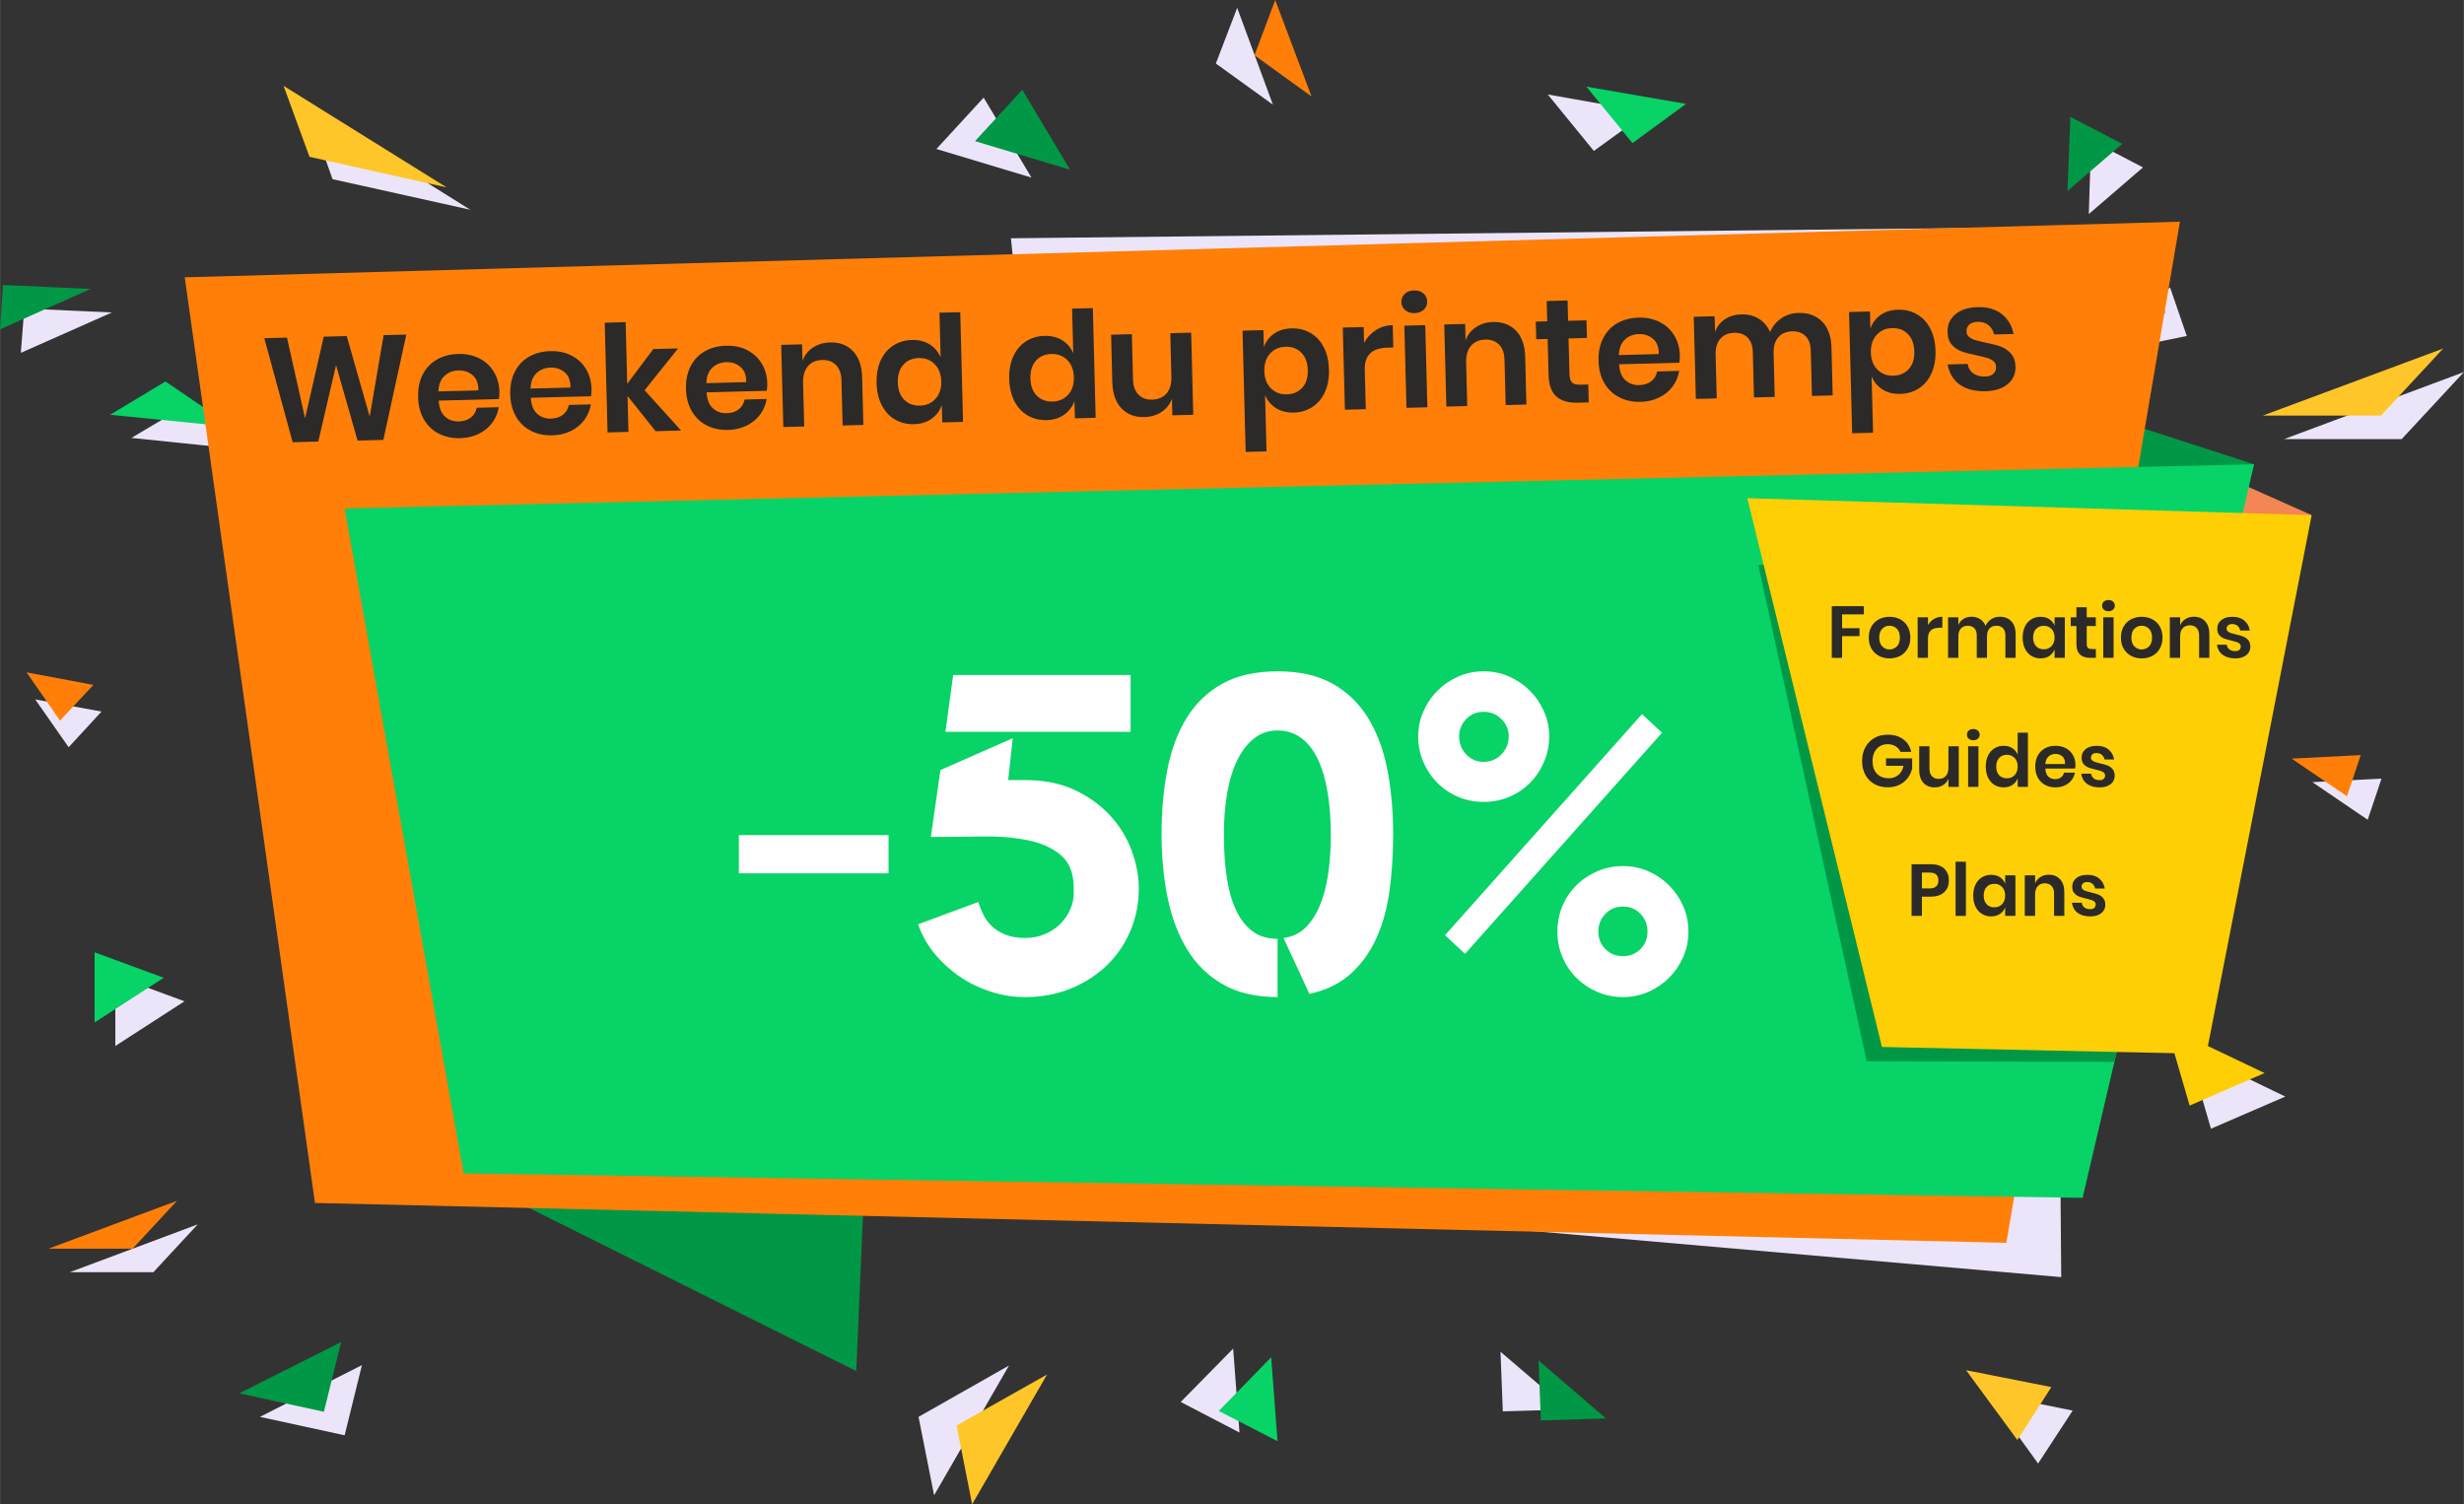 <?xml version="1.0" encoding="UTF-8"?>
<!DOCTYPE svg PUBLIC "-//W3C//DTD SVG 1.1//EN" "http://www.w3.org/Graphics/SVG/1.1/DTD/svg11.dtd">
<!-- Creator: CorelDRAW 2018 (64-Bit) -->
<svg xmlns="http://www.w3.org/2000/svg" xml:space="preserve" width="3099px" height="1892px" version="1.1" style="shape-rendering:geometricPrecision; text-rendering:geometricPrecision; image-rendering:optimizeQuality; fill-rule:evenodd; clip-rule:evenodd"
viewBox="0 0 3674.96 2243.78"
 xmlns:xlink="http://www.w3.org/1999/xlink">
 <rect x="0" y="0" width="3674.96" height="2243.78" fill="#333333" stroke="none"/>
 <defs>
  <style type="text/css">
   <![CDATA[
    .fil3 {fill:#009846}
    .fil7 {fill:#009846}
    .fil1 {fill:#07D366}
    .fil8 {fill:#07D366}
    .fil0 {fill:#ECE5F9}
    .fil6 {fill:#F38654}
    .fil5 {fill:#FF7F08}
    .fil4 {fill:#FFC629}
    .fil2 {fill:#FFCF06}
    .fil10 {fill:#FEFEFE;fill-rule:nonzero}
    .fil9 {fill:#2B2A29;fill-rule:nonzero}
   ]]>
  </style>
 </defs>
 <g id="Plan_x0020_1">
  <g id="_3060381005984">
   <polygon class="fil0" points="3126.64,528.64 3236.64,428.64 3261.57,501.15 "/>
   <polygon class="fil0" points="377.29,671.9 195.95,653.19 278.46,604.07 "/>
   <polygon class="fil0" points="3408.53,1635.61 3263.29,1565.44 3297.66,1683.56 "/>
   <polygon class="fil0" points="3115.46,319.29 3118.9,209.35 3196.25,249.7 "/>
   <polygon class="fil0" points="166.73,466.07 30.94,526.3 36.1,460.22 "/>
   <polygon class="fil0" points="701.3,312.85 458.08,160.81 495.9,267.24 "/>
   <polygon class="fil0" points="539.73,2036.18 387.61,2113.37 513.94,2140.86 "/>
   <polygon class="fil0" points="275.02,1493.51 171.89,1455.5 171.89,1560.18 "/>
   <polygon class="fil0" points="2964.2,2078.29 3039.83,2182.96 3091.4,2104.02 "/>
   <polygon class="fil0" points="3674.96,554.95 3406.81,654.95 3582.14,654.95 "/>
   <polygon class="fil0" points="294.79,1826.25 103.99,1897.59 228.61,1897.59 "/>
   <polygon class="fil0" points="3552.06,1161.36 3448.92,1166.62 3531.43,1222.76 "/>
   <polygon class="fil1" points="3094.84,494.13 3205.7,393.55 3229.77,466.65 "/>
   <polygon class="fil1" points="346.35,636.82 164.15,618.69 246.66,568.98 "/>
   <polygon class="fil2" points="3377.59,1600.53 3231.49,1530.94 3265.86,1649.06 "/>
   <polygon class="fil3" points="3083.66,284.79 3087.96,174.26 3165.31,214.61 "/>
   <polygon class="fil3" points="134.93,430.98 0,491.21 4.3,425.13 "/>
   <polygon class="fil4" points="666.07,279.52 422.84,128.07 461.52,233.91 "/>
   <polygon class="fil3" points="508.79,2001.68 356.67,2078.29 483,2105.77 "/>
   <polygon class="fil1" points="244.08,1458.43 140.95,1420.42 140.95,1525.09 "/>
   <polygon class="fil4" points="2932.4,2043.78 3008.89,2147.88 3059.6,2068.93 "/>
   <polygon class="fil4" points="3644.02,519.86 3375.01,619.86 3551.2,619.86 "/>
   <polygon class="fil0" points="1839.2,2011.62 1848.65,2136.76 1760.99,2091.15 "/>
   <polygon class="fil0" points="2237.98,2016.3 2338.53,2102.26 2241.41,2105.19 "/>
   <polygon class="fil0" points="1393.15,2230.33 1504.88,2036.77 1369.94,2113.37 "/>
   <polygon class="fil1" points="1895.92,2024.49 1905.37,2149.63 1817.71,2104.6 "/>
   <polygon class="fil3" points="2294.7,2029.17 2395.25,2115.71 2298.14,2118.64 "/>
   <polygon class="fil4" points="1449.87,2243.78 1561.6,2050.22 1426.67,2126.24 "/>
   <polygon class="fil5" points="263.85,1791.16 72.19,1862.5 197.67,1862.5 "/>
   <polygon class="fil0" points="1538.39,264.9 1467.06,145.61 1396.59,222.21 "/>
   <polygon class="fil0" points="2377.21,225.14 2457.13,167.25 2308.45,140.93 "/>
   <polygon class="fil0" points="1898.5,156.14 1845.21,11.7 1813.41,94.73 "/>
   <polygon class="fil3" points="1595.98,253.21 1524.64,133.91 1454.17,210.52 "/>
   <polygon class="fil1" points="2434.79,213.44 2514.72,154.97 2366.03,129.24 "/>
   <polygon class="fil5" points="1956.08,143.85 1901.94,0 1871,82.45 "/>
   <polygon class="fil5" points="3521.12,1126.27 3417.99,1131.54 3500.49,1187.68 "/>
   <polygon class="fil0" points="151.26,1061.36 52.43,1043.24 102.27,1114.58 "/>
   <polygon class="fil5" points="139.23,1021.6 39.53,1002.89 89.38,1074.82 "/>
  </g>
  <polygon class="fil6" points="3447.88,768.37 3313.16,708.37 3301.99,825.43 "/>
  <polygon class="fil7" points="701.08,1757.97 1277.01,2045.05 1300.54,1500.3 "/>
  <polygon class="fil3" points="3361.99,692.48 2718.41,484.23 2574.28,1107.22 "/>
  <polygon class="fil0" points="1636.57,1779.62 3074.32,1904.93 3067.26,1040.74 1630.09,971.33 "/>
  <polygon class="fil0" points="3098.44,338.34 1507.73,355.4 1603.03,1276.06 3187.27,1198.99 "/>
  <polygon class="fil5" points="275.45,413.64 3251.4,330.69 2992.44,1853.75 469.67,1794.33 "/>
  <polygon class="fil8" points="513.89,758.37 3361.99,692.48 3106.21,1786.68 691.54,1750.21 "/>
  <polygon class="fil3" points="3333.17,803.67 2622.52,842.83 2784.16,1582.96 3153.4,1583.86 "/>
  <polygon class="fil2" points="2606.05,743.07 3447.88,768.37 3290.81,1571.96 2806.92,1561.63 "/>
  <polygon class="fil9" points="605.94,499.02 571.68,656.15 533.2,657.14 501.13,544.63 474.61,658.63 436.35,659.61 394.08,504.45 427.92,503.56 454.9,623.94 482.78,502.16 517.06,501.31 551.31,621.46 572.11,499.88 "/>
  <path id="1" class="fil9" d="M744.79 584.6c0.1,3.1 -0.18,6.64 -0.82,10.62l-89.77 2.32c0.69,10.88 3.87,18.83 9.46,23.87 5.58,5 12.44,7.43 20.52,7.21 7.23,-0.2 13.21,-2.09 17.91,-5.76 4.7,-3.67 7.64,-8.53 8.81,-14.61l32.95 -0.86c-1.4,8.59 -4.68,16.36 -9.8,23.28 -5.16,6.91 -11.82,12.42 -20.07,16.44 -8.24,4.06 -17.43,6.2 -27.62,6.45 -11.92,0.32 -22.6,-1.94 -32.03,-6.81 -9.42,-4.83 -16.81,-11.91 -22.23,-21.23 -5.39,-9.28 -8.25,-20.36 -8.57,-33.2 -0.35,-12.8 1.95,-24.05 6.85,-33.69 4.95,-9.65 11.99,-17.11 21.13,-22.34 9.17,-5.24 19.73,-8.04 31.65,-8.32 12.1,-0.32 22.75,1.94 31.92,6.7 9.2,4.8 16.4,11.5 21.57,20.16 5.13,8.61 7.85,18.55 8.14,29.77zm-31.46 -2.31c0.19,-10.03 -2.62,-17.57 -8.43,-22.58 -5.81,-5 -12.84,-7.43 -21.11,-7.2 -8.41,0.22 -15.39,2.96 -21.02,8.28 -5.63,5.29 -8.62,12.99 -8.95,23.02l59.51 -1.52z"/>
  <path id="2" class="fil9" d="M882.18 580.37c0.1,3.1 -0.17,6.64 -0.82,10.62l-89.76 2.32c0.69,10.89 3.86,18.83 9.45,23.87 5.59,5.01 12.44,7.43 20.52,7.21 7.23,-0.19 13.22,-2.09 17.92,-5.76 4.7,-3.67 7.63,-8.53 8.8,-14.61l32.95 -0.86c-1.4,8.59 -4.68,16.36 -9.8,23.28 -5.16,6.91 -11.82,12.42 -20.06,16.44 -8.25,4.06 -17.44,6.2 -27.62,6.46 -11.92,0.31 -22.61,-1.94 -32.04,-6.81 -9.42,-4.84 -16.81,-11.92 -22.23,-21.24 -5.38,-9.28 -8.25,-20.36 -8.57,-33.2 -0.35,-12.8 1.95,-24.04 6.86,-33.69 4.94,-9.64 11.98,-17.1 21.12,-22.34 9.17,-5.24 19.73,-8.04 31.65,-8.32 12.1,-0.32 22.75,1.94 31.92,6.7 9.2,4.8 16.41,11.5 21.57,20.16 5.13,8.62 7.86,18.55 8.14,29.77zm-31.46 -2.31c0.19,-10.03 -2.62,-17.57 -8.43,-22.57 -5.8,-5.01 -12.84,-7.44 -21.1,-7.21 -8.42,0.22 -15.4,2.96 -21.03,8.29 -5.63,5.28 -8.61,12.98 -8.95,23.02l59.51 -1.53z"/>
  <polygon id="3" class="fil9" points="977.72,643.15 935.88,590.66 937.25,644.2 906.07,644.99 901.88,481.32 933.05,480.53 935.4,572.51 974.36,520.65 1011.29,519.7 961.34,582.06 1015.76,642.16 "/>
  <path id="4" class="fil9" d="M1144.36 572.3c0.1,3.1 -0.18,6.64 -0.82,10.62l-89.77 2.32c0.69,10.89 3.87,18.83 9.46,23.87 5.58,5.01 12.44,7.43 20.52,7.21 7.23,-0.19 13.21,-2.09 17.91,-5.76 4.7,-3.67 7.64,-8.52 8.81,-14.61l32.95 -0.86c-1.4,8.59 -4.68,16.36 -9.8,23.28 -5.16,6.91 -11.82,12.42 -20.07,16.44 -8.24,4.07 -17.43,6.2 -27.62,6.46 -11.92,0.32 -22.6,-1.94 -32.03,-6.81 -9.42,-4.84 -16.81,-11.92 -22.23,-21.24 -5.39,-9.28 -8.25,-20.36 -8.57,-33.2 -0.35,-12.8 1.95,-24.04 6.85,-33.69 4.95,-9.64 11.99,-17.1 21.13,-22.34 9.17,-5.24 19.73,-8.03 31.65,-8.32 12.1,-0.32 22.75,1.94 31.92,6.7 9.2,4.8 16.4,11.51 21.57,20.16 5.13,8.62 7.85,18.55 8.14,29.77zm-31.46 -2.31c0.19,-10.03 -2.62,-17.57 -8.43,-22.57 -5.81,-5.01 -12.84,-7.44 -21.11,-7.21 -8.41,0.22 -15.39,2.96 -21.02,8.29 -5.63,5.28 -8.62,12.98 -8.95,23.02l59.51 -1.53z"/>
  <path id="5" class="fil9" d="M1238.05 510.74c14.13,-0.35 25.55,4.02 34.18,13.09 8.63,9.08 13.16,22.01 13.6,38.83l1.81 71.21 -30.95 0.76 -1.72 -67.67c-0.25,-9.7 -2.95,-17.2 -8.09,-22.46 -5.15,-5.26 -12.07,-7.76 -20.78,-7.54 -8.85,0.22 -15.84,3.26 -21.03,9.17 -5.15,5.88 -7.58,14.21 -7.33,24.95l1.68 65.05 -31.17 0.79 -3.15 -122.53 31.18 -0.79 0.64 24.53c3.02,-8.32 8.21,-14.91 15.53,-19.75 7.33,-4.83 15.86,-7.38 25.6,-7.64z"/>
  <path id="6" class="fil9" d="M1359.98 507.08c10.29,-0.25 19.17,1.96 26.61,6.64 7.39,4.68 12.86,11.12 16.3,19.29l-1.72 -66.6 30.99 -0.76 4.16 163.64 -30.96 0.79 -0.67 -25.64c-3.02,8.32 -8.1,15.05 -15.28,20.19 -7.18,5.13 -15.93,7.83 -26.23,8.08 -10.33,0.25 -19.69,-2 -28.08,-6.8 -8.39,-4.83 -15,-11.9 -19.91,-21.29 -4.86,-9.39 -7.47,-20.51 -7.79,-33.35 -0.35,-12.8 1.69,-24.04 6.08,-33.65 4.43,-9.65 10.69,-17.08 18.8,-22.28 8.13,-5.24 17.37,-7.97 27.7,-8.26zm10.4 26.97c-9.74,0.26 -17.46,3.62 -23.21,10.09 -5.71,6.5 -8.44,15.27 -8.15,26.34 0.29,11.03 3.42,19.64 9.49,25.75 6.06,6.12 13.94,9.06 23.68,8.81 9.45,-0.26 17.13,-3.66 23.1,-10.23 5.93,-6.55 8.77,-15.24 8.52,-25.98 -0.29,-10.92 -3.57,-19.49 -9.85,-25.75 -6.29,-6.26 -14.13,-9.28 -23.58,-9.03z"/>
  <path id="7" class="fil9" d="M1557.77 500.99c10.3,-0.25 19.18,1.96 26.61,6.64 7.4,4.68 12.87,11.12 16.3,19.29l-1.71 -66.6 30.99 -0.76 4.15 163.64 -30.95 0.79 -0.67 -25.64c-3.02,8.32 -8.11,15.05 -15.29,20.19 -7.17,5.14 -15.93,7.83 -26.22,8.08 -10.33,0.25 -19.69,-2 -28.08,-6.79 -8.4,-4.83 -15.01,-11.91 -19.91,-21.3 -4.87,-9.39 -7.48,-20.5 -7.8,-33.34 -0.35,-12.81 1.69,-24.05 6.08,-33.66 4.43,-9.65 10.7,-17.07 18.8,-22.28 8.14,-5.24 17.37,-7.97 27.7,-8.26zm10.41 26.97c-9.75,0.26 -17.47,3.62 -23.22,10.09 -5.7,6.51 -8.43,15.28 -8.15,26.34 0.29,11.04 3.43,19.65 9.49,25.76 6.06,6.11 13.94,9.06 23.68,8.8 9.45,-0.25 17.14,-3.65 23.1,-10.23 5.94,-6.55 8.77,-15.24 8.52,-25.98 -0.28,-10.92 -3.57,-19.49 -9.85,-25.75 -6.28,-6.26 -14.13,-9.28 -23.57,-9.03z"/>
  <path id="8" class="fil9" d="M1776.58 496.19l3.11 122.5 -31.18 0.79 -0.63 -24.76c-3.02,8.33 -8.22,14.95 -15.54,19.75 -7.33,4.84 -15.86,7.39 -25.56,7.64 -14.17,0.35 -25.55,-3.98 -34.22,-13.05 -8.63,-9.08 -13.15,-21.97 -13.6,-38.61l-1.81 -71.21 30.96 -0.79 1.75 67.66c0.25,9.75 2.95,17.25 8.09,22.47 5.15,5.26 12,7.8 20.56,7.57 8.96,-0.26 16.06,-3.29 21.21,-9.17 5.15,-5.88 7.62,-14.21 7.34,-24.98l-1.65 -65.01 31.17 -0.8z"/>
  <path id="9" class="fil9" d="M1926.35 489.79c10.33,-0.25 19.65,2 28.04,6.83 8.4,4.79 15.04,11.87 19.91,21.26 4.91,9.39 7.48,20.5 7.83,33.34 0.32,12.81 -1.72,24.05 -6.12,33.7 -4.39,9.61 -10.65,17.03 -18.79,22.28 -8.14,5.2 -17.34,7.93 -27.67,8.22 -10.33,0.25 -19.21,-2 -26.61,-6.75 -7.43,-4.75 -12.79,-11.19 -16.11,-19.4l2.16 84.05 -31.18 0.79 -4.63 -180.9 31.17 -0.79 0.67 25.42c2.88,-8.33 7.92,-15.02 15.06,-20.08 7.18,-5.06 15.94,-7.72 26.27,-7.97zm-9.05 27.45c-9.44,0.25 -17.13,3.65 -23.1,10.23 -5.92,6.54 -8.77,15.31 -8.51,26.2 0.28,10.77 3.57,19.27 9.85,25.53 6.28,6.26 14.13,9.28 23.57,9.02 9.75,-0.25 17.47,-3.58 23.21,-9.97 5.75,-6.43 8.48,-15.17 8.19,-26.23 -0.28,-11.04 -3.46,-19.68 -9.52,-25.87 -6.06,-6.18 -13.94,-9.17 -23.69,-8.91z"/>
  <path id="10" class="fil9" d="M2034.52 511.25c4.38,-7.92 10.28,-14.24 17.67,-18.93 7.4,-4.69 15.75,-7.13 25.05,-7.39l0.82 33.39 -9.04 0.23c-22.88,0.6 -34.02,11.51 -33.49,32.73l1.53 59.07 -31.18 0.79 -3.14 -122.53 31.17 -0.79 0.61 23.43z"/>
  <path id="11" class="fil9" d="M2090.13 450.72c-0.13,-5.02 1.54,-9.15 4.99,-12.41 3.44,-3.27 8.06,-4.99 13.82,-5.11 5.75,-0.16 10.43,1.3 14.04,4.41 3.64,3.08 5.5,7.11 5.63,12.12 0.12,4.87 -1.55,8.93 -5,12.19 -3.48,3.27 -8.06,4.95 -13.81,5.11 -5.76,0.16 -10.44,-1.33 -14.08,-4.41 -3.6,-3.08 -5.47,-7.03 -5.59,-11.9zm35.6 34.27l3.15 122.53 -31.18 0.79 -3.15 -122.53 31.18 -0.79z"/>
  <path id="12" class="fil9" d="M2227.02 480.31c14.13,-0.35 25.55,4.01 34.18,13.09 8.63,9.07 13.16,22 13.6,38.83l1.81 71.21 -30.95 0.75 -1.72 -67.66c-0.25,-9.71 -2.95,-17.21 -8.09,-22.47 -5.15,-5.26 -12.07,-7.76 -20.78,-7.54 -8.86,0.22 -15.84,3.26 -21.03,9.18 -5.15,5.88 -7.58,14.2 -7.33,24.94l1.68 65.05 -31.18 0.79 -3.14 -122.53 31.18 -0.79 0.63 24.53c3.03,-8.32 8.22,-14.9 15.54,-19.74 7.33,-4.84 15.86,-7.39 25.6,-7.64z"/>
  <path id="13" class="fil9" d="M2368.87 573.53l0.71 26.75 -16.39 0.41c-13.69,0.35 -24.3,-2.68 -31.76,-9.13 -7.46,-6.45 -11.4,-17.43 -11.78,-32.89l-1.37 -53.09 -17.01 0.45 -0.7 -26.35 17.05 -0.41 -0.76 -30.29 31.18 -0.83 0.75 30.33 27.42 -0.7 0.66 26.31 -27.41 0.7 1.37 53.5c0.16,5.9 1.43,10 3.86,12.3 2.42,2.29 6.44,3.38 12.05,3.22l12.13 -0.28z"/>
  <path id="14" class="fil9" d="M2505.46 530.41c0.1,3.1 -0.17,6.64 -0.82,10.62l-89.76 2.32c0.69,10.89 3.87,18.83 9.45,23.87 5.59,5.01 12.44,7.43 20.52,7.21 7.23,-0.19 13.22,-2.09 17.92,-5.76 4.7,-3.67 7.63,-8.52 8.8,-14.61l32.95 -0.86c-1.4,8.59 -4.68,16.36 -9.8,23.28 -5.16,6.91 -11.82,12.42 -20.06,16.44 -8.25,4.06 -17.44,6.2 -27.62,6.46 -11.92,0.32 -22.61,-1.94 -32.04,-6.81 -9.42,-4.84 -16.81,-11.92 -22.23,-21.23 -5.38,-9.29 -8.25,-20.37 -8.57,-33.21 -0.35,-12.8 1.95,-24.04 6.86,-33.69 4.94,-9.64 11.99,-17.1 21.12,-22.34 9.17,-5.24 19.73,-8.03 31.65,-8.32 12.1,-0.32 22.75,1.94 31.92,6.7 9.2,4.8 16.41,11.5 21.57,20.16 5.13,8.62 7.86,18.55 8.14,29.77zm-31.46 -2.31c0.19,-10.03 -2.62,-17.57 -8.43,-22.57 -5.8,-5.01 -12.84,-7.44 -21.1,-7.21 -8.42,0.22 -15.4,2.96 -21.03,8.29 -5.63,5.29 -8.61,12.98 -8.95,23.02l59.51 -1.53z"/>
  <path id="15" class="fil9" d="M2682.06 466.76c14.91,-0.38 26.77,3.91 35.62,12.91 8.89,9 13.52,21.97 13.97,38.91l1.81 71.21 -30.96 0.79 -1.74 -67.66c-0.22,-9.45 -2.81,-16.62 -7.74,-21.58 -4.92,-4.97 -11.59,-7.36 -20,-7.13 -8.67,0.22 -15.54,3.11 -20.55,8.69 -5.04,5.59 -7.4,13.62 -7.14,24.1l1.65 65.01 -30.96 0.8 -1.71 -67.67c-0.26,-9.45 -2.85,-16.65 -7.77,-21.62 -4.92,-4.96 -11.56,-7.31 -19.97,-7.12 -8.7,0.22 -15.58,3.14 -20.58,8.73 -5.01,5.58 -7.4,13.62 -7.15,24.06l1.69 65.05 -31.18 0.79 -3.14 -122.53 31.17 -0.79 0.61 23.2c3.02,-8.03 7.99,-14.32 14.91,-18.86 6.88,-4.51 14.97,-6.91 24.26,-7.13 9.85,-0.26 18.52,1.88 25.95,6.41 7.39,4.54 13.09,11.16 17,19.92 3.61,-8.5 9.14,-15.31 16.61,-20.44 7.47,-5.13 15.93,-7.83 25.34,-8.05z"/>
  <path id="16" class="fil9" d="M2831.02 461.95c10.33,-0.26 19.66,2 28.05,6.83 8.39,4.79 15.04,11.86 19.91,21.25 4.9,9.4 7.47,20.51 7.83,33.35 0.31,12.8 -1.73,24.05 -6.12,33.7 -4.39,9.6 -10.66,17.03 -18.8,22.27 -8.13,5.21 -17.33,7.94 -27.66,8.23 -10.33,0.25 -19.22,-2 -26.61,-6.75 -7.43,-4.76 -12.79,-11.2 -16.12,-19.4l2.17 84.05 -31.18 0.79 -4.64 -180.9 31.18 -0.79 0.67 25.42c2.87,-8.33 7.92,-15.02 15.06,-20.08 7.18,-5.06 15.93,-7.72 26.26,-7.97zm-9.04 27.44c-9.44,0.26 -17.13,3.66 -23.1,10.24 -5.93,6.54 -8.77,15.31 -8.52,26.19 0.29,10.78 3.57,19.28 9.86,25.54 6.28,6.26 14.12,9.28 23.57,9.02 9.74,-0.25 17.46,-3.58 23.21,-9.97 5.74,-6.44 8.47,-15.17 8.19,-26.24 -0.29,-11.03 -3.46,-19.67 -9.53,-25.86 -6.06,-6.19 -13.94,-9.17 -23.68,-8.92z"/>
  <path id="17" class="fil9" d="M2949.63 458.14c14.87,-0.38 26.92,3.06 36.11,10.37 9.19,7.26 15.02,17.18 17.55,29.66l-29.19 0.72c-1.3,-5.87 -4.08,-10.53 -8.31,-13.94 -4.23,-3.45 -9.65,-5.06 -16.29,-4.9 -5.31,0.13 -9.38,1.51 -12.26,4.08 -2.89,2.57 -4.31,6 -4.18,10.28 0.1,3.39 1.34,6.09 3.73,8.09 2.43,2 5.41,3.57 8.98,4.65 3.58,1.09 8.7,2.36 15.37,3.79 9.33,1.85 16.95,3.83 22.85,5.96 5.86,2.13 10.97,5.62 15.3,10.47 4.34,4.81 6.6,11.42 6.82,19.84 0.25,10.48 -3.62,19.06 -11.62,25.74 -8.03,6.71 -18.96,10.21 -32.84,10.56 -15.9,0.41 -28.76,-2.81 -38.51,-9.72 -9.78,-6.93 -15.87,-17 -18.25,-30.21l29.85 -0.76c0.9,6.05 3.65,10.71 8.32,14.09 4.67,3.34 10.68,4.91 18.06,4.72 5.31,-0.12 9.3,-1.51 12.04,-4.19 2.74,-2.65 4.08,-6.04 3.95,-10.17 -0.09,-3.54 -1.37,-6.39 -3.87,-8.54 -2.47,-2.15 -5.56,-3.75 -9.21,-4.83 -3.61,-1.09 -8.77,-2.36 -15.44,-3.83 -9.21,-1.81 -16.66,-3.72 -22.4,-5.73 -5.71,-1.98 -10.68,-5.29 -14.87,-9.92 -4.15,-4.59 -6.37,-11.02 -6.56,-19.28 -0.29,-10.63 3.55,-19.36 11.51,-26.18 7.92,-6.83 19.04,-10.44 33.36,-10.82z"/>
  <polygon class="fil9" points="2779.92,904.17 2779.92,916.4 2747.48,916.4 2747.48,937.04 2773.47,937.04 2773.47,948.83 2747.48,948.83 2747.48,981.27 2732.08,981.27 2732.08,904.17 "/>
  <path id="1" class="fil9" d="M2818.25 920c5.9,0 11.19,1.24 15.89,3.72 4.69,2.47 8.39,6.06 11.08,10.75 2.7,4.7 4.04,10.21 4.04,16.55 0,6.33 -1.34,11.83 -4.04,16.49 -2.69,4.66 -6.39,8.24 -11.08,10.76 -4.7,2.51 -9.99,3.76 -15.89,3.76 -5.9,0 -11.2,-1.25 -15.89,-3.76 -4.7,-2.52 -8.39,-6.1 -11.09,-10.76 -2.69,-4.66 -4.04,-10.16 -4.04,-16.49 0,-6.34 1.35,-11.85 4.04,-16.55 2.7,-4.69 6.39,-8.28 11.09,-10.75 4.69,-2.48 9.99,-3.72 15.89,-3.72zm0 13.33c-4.3,0 -7.94,1.51 -10.92,4.53 -2.99,3.02 -4.48,7.41 -4.48,13.16 0,5.75 1.49,10.14 4.48,13.16 2.98,3.02 6.62,4.53 10.92,4.53 4.29,0 7.93,-1.51 10.92,-4.53 2.98,-3.02 4.48,-7.41 4.48,-13.16 0,-5.75 -1.5,-10.14 -4.48,-13.16 -2.99,-3.02 -6.63,-4.53 -10.92,-4.53z"/>
  <path id="2" class="fil9" d="M2875.58 932.34c2.26,-3.86 5.24,-6.89 8.96,-9.12 3.71,-2.22 7.86,-3.33 12.45,-3.33l0 16.49 -4.48 0c-11.28,0 -16.93,5.25 -16.93,15.73l0 29.16 -15.4 0 0 -60.5 15.4 0 0 11.57z"/>
  <path id="3" class="fil9" d="M2982.5 919.89c7.35,0 13.16,2.28 17.42,6.83 4.26,4.55 6.39,11.01 6.39,19.38l0 35.17 -15.29 0 0 -33.42c0,-4.66 -1.19,-8.24 -3.55,-10.76 -2.37,-2.51 -5.63,-3.76 -9.78,-3.76 -4.29,0 -7.71,1.34 -10.26,4.04 -2.55,2.69 -3.82,6.62 -3.82,11.79l0 32.11 -15.29 0 0 -33.42c0,-4.66 -1.19,-8.24 -3.55,-10.76 -2.37,-2.51 -5.63,-3.76 -9.78,-3.76 -4.29,0 -7.71,1.34 -10.26,4.04 -2.55,2.69 -3.82,6.62 -3.82,11.79l0 32.11 -15.4 0 0 -60.5 15.4 0 0 11.46c1.6,-3.93 4.13,-6.97 7.58,-9.11 3.46,-2.15 7.48,-3.23 12.07,-3.23 4.88,0 9.12,1.17 12.72,3.5 3.61,2.33 6.32,5.68 8.14,10.05 1.89,-4.15 4.72,-7.45 8.47,-9.89 3.74,-2.44 7.95,-3.66 12.61,-3.66z"/>
  <path id="4" class="fil9" d="M3043.55 920c5.09,0 9.46,1.2 13.1,3.61 3.64,2.4 6.23,5.64 7.75,9.72l0 -12.56 15.29 0 0 60.5 -15.29 0 0 -12.67c-1.52,4.08 -4.11,7.34 -7.75,9.77 -3.64,2.44 -8.01,3.66 -13.1,3.66 -5.1,0 -9.69,-1.23 -13.76,-3.71 -4.08,-2.47 -7.27,-6.06 -9.56,-10.76 -2.29,-4.69 -3.44,-10.21 -3.44,-16.54 0,-6.34 1.15,-11.85 3.44,-16.55 2.29,-4.69 5.48,-8.28 9.56,-10.75 4.07,-2.48 8.66,-3.72 13.76,-3.72zm4.8 13.44c-4.8,0 -8.66,1.56 -11.57,4.69 -2.92,3.13 -4.37,7.43 -4.37,12.89 0,5.46 1.45,9.74 4.37,12.83 2.91,3.09 6.77,4.64 11.57,4.64 4.66,0 8.5,-1.58 11.52,-4.75 3.02,-3.17 4.53,-7.41 4.53,-12.72 0,-5.39 -1.51,-9.67 -4.53,-12.83 -3.02,-3.17 -6.86,-4.75 -11.52,-4.75z"/>
  <path id="5" class="fil9" d="M3126 968.05l0 13.22 -8.08 0c-6.77,0 -11.96,-1.64 -15.56,-4.92 -3.61,-3.27 -5.41,-8.73 -5.41,-16.38l0 -26.21 -8.41 0 0 -12.99 8.41 0 0 -14.97 15.4 0 0 14.97 13.54 0 0 12.99 -13.54 0 0 26.43c0,2.91 0.58,4.95 1.74,6.12 1.17,1.16 3.14,1.74 5.9,1.74l6.01 0z"/>
  <path id="6" class="fil9" d="M3135.28 903.4c0,-2.47 0.88,-4.49 2.62,-6.06 1.75,-1.56 4.04,-2.35 6.88,-2.35 2.84,0 5.14,0.79 6.88,2.35 1.75,1.57 2.62,3.59 2.62,6.06 0,2.4 -0.87,4.39 -2.62,5.95 -1.74,1.57 -4.04,2.35 -6.88,2.35 -2.84,0 -5.13,-0.78 -6.88,-2.35 -1.74,-1.56 -2.62,-3.55 -2.62,-5.95zm17.15 17.37l0 60.5 -15.4 0 0 -60.5 15.4 0z"/>
  <path id="7" class="fil9" d="M3194.36 920c5.9,0 11.2,1.24 15.9,3.72 4.69,2.47 8.39,6.06 11.08,10.75 2.69,4.7 4.04,10.21 4.04,16.55 0,6.33 -1.35,11.83 -4.04,16.49 -2.69,4.66 -6.39,8.24 -11.08,10.76 -4.7,2.51 -10,3.76 -15.9,3.76 -5.89,0 -11.19,-1.25 -15.88,-3.76 -4.7,-2.52 -8.4,-6.1 -11.09,-10.76 -2.69,-4.66 -4.04,-10.16 -4.04,-16.49 0,-6.34 1.35,-11.85 4.04,-16.55 2.69,-4.69 6.39,-8.28 11.09,-10.75 4.69,-2.48 9.99,-3.72 15.88,-3.72zm0 13.33c-4.29,0 -7.93,1.51 -10.92,4.53 -2.98,3.02 -4.47,7.41 -4.47,13.16 0,5.75 1.49,10.14 4.47,13.16 2.99,3.02 6.63,4.53 10.92,4.53 4.3,0 7.94,-1.51 10.93,-4.53 2.98,-3.02 4.47,-7.41 4.47,-13.16 0,-5.75 -1.49,-10.14 -4.47,-13.16 -2.99,-3.02 -6.63,-4.53 -10.93,-4.53z"/>
  <path id="8" class="fil9" d="M3272.34 919.89c6.99,0 12.56,2.3 16.71,6.88 4.15,4.59 6.22,11.03 6.22,19.33l0 35.17 -15.29 0 0 -33.42c0,-4.8 -1.23,-8.54 -3.71,-11.19 -2.48,-2.66 -5.86,-3.99 -10.15,-3.99 -4.37,0 -7.87,1.42 -10.49,4.26 -2.62,2.84 -3.93,6.92 -3.93,12.23l0 32.11 -15.4 0 0 -60.5 15.4 0 0 12.12c1.6,-4.08 4.24,-7.26 7.92,-9.56 3.67,-2.29 7.91,-3.44 12.72,-3.44z"/>
  <path id="9" class="fil9" d="M3329.67 920c7.36,0 13.25,1.86 17.7,5.57 4.44,3.72 7.2,8.67 8.3,14.86l-14.42 0c-0.58,-2.92 -1.89,-5.25 -3.93,-6.99 -2.04,-1.75 -4.7,-2.63 -7.97,-2.63 -2.63,0 -4.66,0.62 -6.12,1.86 -1.46,1.24 -2.18,2.91 -2.18,5.02 0,1.68 0.58,3.03 1.74,4.04 1.17,1.02 2.62,1.83 4.37,2.41 1.75,0.58 4.26,1.27 7.54,2.07 4.58,1.02 8.31,2.1 11.19,3.22 2.88,1.13 5.35,2.92 7.43,5.36 2.07,2.43 3.11,5.73 3.11,9.88 0,5.17 -2.02,9.35 -6.06,12.56 -4.04,3.2 -9.48,4.8 -16.33,4.8 -7.86,0 -14.16,-1.76 -18.89,-5.29 -4.73,-3.53 -7.61,-8.58 -8.63,-15.13l14.74 0c0.37,2.99 1.68,5.33 3.94,7.05 2.25,1.71 5.2,2.56 8.84,2.56 2.62,0 4.63,-0.64 6.01,-1.91 1.38,-1.27 2.07,-2.93 2.07,-4.97 0,-1.75 -0.6,-3.17 -1.8,-4.26 -1.2,-1.09 -2.69,-1.93 -4.48,-2.51 -1.78,-0.58 -4.31,-1.27 -7.59,-2.08 -4.51,-1.01 -8.17,-2.05 -10.97,-3.11 -2.81,-1.05 -5.21,-2.75 -7.21,-5.07 -2,-2.34 -3,-5.54 -3,-9.62 0,-5.24 2,-9.5 6,-12.77 4.01,-3.28 9.54,-4.92 16.6,-4.92z"/>
  <path id="10" class="fil9" d="M2815.41 1095.83c9.39,0 17.18,2.31 23.37,6.93 6.19,4.63 10.16,10.87 11.9,18.73l-16.16 0c-1.53,-3.49 -3.95,-6.28 -7.26,-8.35 -3.31,-2.08 -7.23,-3.11 -11.74,-3.11 -4.44,0 -8.37,1.02 -11.8,3.05 -3.42,2.04 -6.08,4.96 -7.97,8.74 -1.89,3.79 -2.84,8.23 -2.84,13.32 0,8.09 2.17,14.38 6.5,18.9 4.33,4.51 10.25,6.77 17.75,6.77 5.53,0 10.28,-1.64 14.25,-4.92 3.97,-3.27 6.53,-7.82 7.7,-13.65l-26.1 0 0 -11.03 38.98 0 0 14.86c-1.09,5.09 -3.22,9.79 -6.38,14.08 -3.17,4.3 -7.32,7.74 -12.45,10.32 -5.14,2.59 -11.02,3.88 -17.64,3.88 -7.57,0 -14.25,-1.66 -20.04,-4.97 -5.79,-3.31 -10.27,-7.94 -13.43,-13.87 -3.17,-5.93 -4.75,-12.72 -4.75,-20.37 0,-7.64 1.58,-14.43 4.75,-20.36 3.16,-5.94 7.62,-10.58 13.37,-13.93 5.76,-3.35 12.42,-5.02 19.99,-5.02z"/>
  <path id="11" class="fil9" d="M2921.45 1113.19l0 60.51 -15.4 0 0 -12.24c-1.6,4.08 -4.24,7.27 -7.92,9.56 -3.67,2.29 -7.91,3.44 -12.72,3.44 -6.99,0 -12.56,-2.29 -16.71,-6.88 -4.15,-4.59 -6.22,-10.99 -6.22,-19.22l0 -35.17 15.29 0 0 33.42c0,4.81 1.24,8.54 3.71,11.2 2.48,2.65 5.82,3.98 10.05,3.98 4.44,0 7.97,-1.42 10.59,-4.26 2.62,-2.84 3.93,-6.91 3.93,-12.23l0 -32.11 15.4 0z"/>
  <path id="12" class="fil9" d="M2933.68 1095.83c0,-2.48 0.88,-4.5 2.62,-6.06 1.75,-1.57 4.04,-2.35 6.88,-2.35 2.84,0 5.14,0.78 6.88,2.35 1.75,1.56 2.62,3.58 2.62,6.06 0,2.4 -0.87,4.39 -2.62,5.95 -1.74,1.57 -4.04,2.35 -6.88,2.35 -2.84,0 -5.13,-0.78 -6.88,-2.35 -1.74,-1.56 -2.62,-3.55 -2.62,-5.95zm17.15 17.36l0 60.51 -15.4 0 0 -60.51 15.4 0z"/>
  <path id="13" class="fil9" d="M2988.51 1112.43c5.09,0 9.44,1.2 13.05,3.6 3.6,2.41 6.2,5.65 7.8,9.72l0 -32.87 15.29 0 0 80.82 -15.29 0 0 -12.67c-1.6,4.07 -4.2,7.33 -7.8,9.77 -3.61,2.44 -7.96,3.66 -13.05,3.66 -5.1,0 -9.69,-1.24 -13.76,-3.71 -4.08,-2.48 -7.27,-6.06 -9.56,-10.76 -2.29,-4.7 -3.44,-10.21 -3.44,-16.55 0,-6.33 1.15,-11.84 3.44,-16.54 2.29,-4.7 5.48,-8.28 9.56,-10.76 4.07,-2.47 8.66,-3.71 13.76,-3.71zm4.8 13.43c-4.8,0 -8.66,1.57 -11.58,4.7 -2.91,3.13 -4.36,7.42 -4.36,12.88 0,5.46 1.45,9.74 4.36,12.84 2.92,3.09 6.78,4.64 11.58,4.64 4.66,0 8.5,-1.59 11.52,-4.75 3.02,-3.17 4.53,-7.41 4.53,-12.73 0,-5.38 -1.51,-9.66 -4.53,-12.83 -3.02,-3.16 -6.86,-4.75 -11.52,-4.75z"/>
  <path id="14" class="fil9" d="M3095.53 1141.15c0,1.53 -0.18,3.28 -0.55,5.24l-44.33 0c0.21,5.39 1.67,9.36 4.36,11.91 2.7,2.55 6.05,3.82 10.05,3.82 3.57,0 6.54,-0.87 8.9,-2.62 2.37,-1.75 3.88,-4.12 4.53,-7.1l16.28 0c-0.81,4.22 -2.52,8.01 -5.14,11.36 -2.62,3.35 -5.99,5.97 -10.1,7.86 -4.11,1.89 -8.68,2.84 -13.7,2.84 -5.9,0 -11.14,-1.26 -15.73,-3.77 -4.59,-2.51 -8.15,-6.09 -10.7,-10.75 -2.55,-4.66 -3.83,-10.16 -3.83,-16.5 0,-6.33 1.28,-11.84 3.83,-16.54 2.55,-4.7 6.11,-8.28 10.7,-10.76 4.59,-2.47 9.83,-3.71 15.73,-3.71 5.97,0 11.19,1.24 15.67,3.71 4.48,2.48 7.93,5.88 10.37,10.21 2.44,4.33 3.66,9.27 3.66,14.8zm-15.51 -1.53c0.22,-4.95 -1.07,-8.7 -3.87,-11.25 -2.81,-2.54 -6.25,-3.82 -10.32,-3.82 -4.15,0 -7.65,1.28 -10.49,3.82 -2.84,2.55 -4.4,6.3 -4.69,11.25l29.37 0z"/>
  <path id="15" class="fil9" d="M3127.31 1112.43c7.35,0 13.25,1.86 17.69,5.57 4.44,3.71 7.21,8.66 8.3,14.85l-14.41 0c-0.59,-2.91 -1.9,-5.24 -3.93,-6.99 -2.04,-1.75 -4.7,-2.62 -7.98,-2.62 -2.62,0 -4.66,0.62 -6.11,1.86 -1.46,1.23 -2.19,2.91 -2.19,5.02 0,1.68 0.58,3.02 1.75,4.04 1.17,1.02 2.62,1.82 4.37,2.4 1.75,0.59 4.26,1.28 7.53,2.08 4.59,1.02 8.32,2.09 11.2,3.22 2.87,1.13 5.35,2.91 7.42,5.35 2.08,2.44 3.12,5.74 3.12,9.89 0,5.16 -2.02,9.35 -6.06,12.55 -4.05,3.21 -9.49,4.81 -16.33,4.81 -7.86,0 -14.16,-1.77 -18.89,-5.3 -4.74,-3.53 -7.61,-8.57 -8.63,-15.12l14.74 0c0.36,2.98 1.68,5.33 3.93,7.04 2.26,1.71 5.21,2.57 8.85,2.57 2.62,0 4.62,-0.64 6.01,-1.91 1.38,-1.28 2.07,-2.93 2.07,-4.97 0,-1.75 -0.6,-3.17 -1.8,-4.26 -1.2,-1.09 -2.7,-1.93 -4.48,-2.51 -1.78,-0.59 -4.31,-1.28 -7.59,-2.08 -4.51,-1.02 -8.17,-2.05 -10.97,-3.11 -2.81,-1.06 -5.21,-2.75 -7.21,-5.08 -2.01,-2.33 -3.01,-5.53 -3.01,-9.61 0,-5.24 2.01,-9.5 6.01,-12.78 4.01,-3.27 9.54,-4.91 16.6,-4.91z"/>
  <path id="16" class="fil9" d="M2866.52 1337.51l0 28.61 -15.4 0 0 -77.1 28.07 0c9.1,0 15.96,2.18 20.58,6.55 4.63,4.37 6.94,10.3 6.94,17.8 0,7.36 -2.39,13.22 -7.16,17.59 -4.76,4.37 -11.55,6.55 -20.36,6.55l-12.67 0zm11.03 -12.34c9.03,0 13.54,-3.93 13.54,-11.8 0,-3.85 -1.06,-6.8 -3.17,-8.84 -2.11,-2.04 -5.57,-3.06 -10.37,-3.06l-11.03 0 0 23.7 11.03 0z"/>
  <polygon id="17" class="fil9" points="2932.15,1285.31 2932.15,1366.12 2916.75,1366.12 2916.75,1285.31 "/>
  <path id="18" class="fil9" d="M2969.83 1304.86c5.1,0 9.46,1.2 13.11,3.6 3.64,2.4 6.22,5.64 7.75,9.72l0 -12.56 15.29 0 0 60.5 -15.29 0 0 -12.67c-1.53,4.08 -4.11,7.34 -7.75,9.78 -3.65,2.44 -8.01,3.66 -13.11,3.66 -5.1,0 -9.68,-1.24 -13.76,-3.72 -4.08,-2.47 -7.26,-6.06 -9.56,-10.75 -2.29,-4.7 -3.44,-10.21 -3.44,-16.55 0,-6.33 1.15,-11.85 3.44,-16.54 2.3,-4.7 5.48,-8.29 9.56,-10.76 4.08,-2.48 8.66,-3.71 13.76,-3.71zm4.8 13.43c-4.8,0 -8.66,1.56 -11.57,4.69 -2.91,3.13 -4.37,7.43 -4.37,12.89 0,5.46 1.46,9.74 4.37,12.83 2.91,3.1 6.77,4.64 11.57,4.64 4.66,0 8.51,-1.58 11.53,-4.75 3.02,-3.16 4.53,-7.4 4.53,-12.72 0,-5.39 -1.51,-9.66 -4.53,-12.83 -3.02,-3.17 -6.87,-4.75 -11.53,-4.75z"/>
  <path id="19" class="fil9" d="M3056 1304.75c6.98,0 12.55,2.29 16.7,6.88 4.15,4.58 6.23,11.03 6.23,19.33l0 35.16 -15.29 0 0 -33.42c0,-4.8 -1.24,-8.53 -3.71,-11.19 -2.48,-2.66 -5.86,-3.99 -10.16,-3.99 -4.37,0 -7.86,1.42 -10.48,4.26 -2.63,2.84 -3.93,6.92 -3.93,12.23l0 32.11 -15.4 0 0 -60.5 15.4 0 0 12.12c1.6,-4.07 4.23,-7.26 7.91,-9.55 3.68,-2.3 7.92,-3.44 12.73,-3.44z"/>
  <path id="20" class="fil9" d="M3113.33 1304.86c7.35,0 13.25,1.85 17.69,5.57 4.44,3.71 7.21,8.66 8.3,14.85l-14.41 0c-0.59,-2.92 -1.9,-5.24 -3.94,-6.99 -2.03,-1.75 -4.69,-2.62 -7.97,-2.62 -2.62,0 -4.66,0.62 -6.11,1.85 -1.46,1.24 -2.19,2.92 -2.19,5.03 0,1.67 0.58,3.02 1.75,4.04 1.16,1.02 2.62,1.82 4.37,2.4 1.74,0.58 4.26,1.27 7.53,2.08 4.59,1.02 8.32,2.09 11.2,3.22 2.87,1.13 5.35,2.91 7.42,5.35 2.08,2.44 3.11,5.73 3.11,9.88 0,5.17 -2.02,9.36 -6.06,12.56 -4.04,3.2 -9.48,4.81 -16.32,4.81 -7.87,0 -14.16,-1.77 -18.9,-5.3 -4.73,-3.53 -7.6,-8.57 -8.62,-15.13l14.74 0c0.36,2.99 1.67,5.34 3.93,7.05 2.26,1.71 5.21,2.56 8.85,2.56 2.62,0 4.62,-0.63 6,-1.91 1.39,-1.27 2.08,-2.93 2.08,-4.97 0,-1.74 -0.6,-3.16 -1.8,-4.25 -1.21,-1.1 -2.7,-1.93 -4.48,-2.52 -1.78,-0.58 -4.31,-1.27 -7.59,-2.07 -4.51,-1.02 -8.17,-2.06 -10.98,-3.11 -2.8,-1.06 -5.2,-2.75 -7.2,-5.08 -2.01,-2.33 -3.01,-5.54 -3.01,-9.61 0,-5.24 2.01,-9.5 6.01,-12.78 4,-3.28 9.54,-4.91 16.6,-4.91z"/>
  <polygon class="fil10" points="1325.21,1302.65 1101.94,1302.65 1101.94,1245.65 1325.21,1245.65 "/>
  <path id="1" class="fil10" d="M1410.04 1091.59l11.54 -84.83 264.67 0 0 84.83 -276.21 0zm118.77 71.94c28.5,0 53.27,4.98 74.31,14.93 21.04,9.95 38.68,22.73 52.93,38.34 14.25,15.61 24.89,33.03 31.9,52.26 7.01,19.23 10.52,37.89 10.52,55.99 0,22.62 -4.19,43.77 -12.56,63.45 -8.37,19.68 -20.02,36.76 -34.95,51.24 -14.93,14.48 -32.8,26.01 -53.61,34.61 -20.81,8.6 -43.66,12.89 -68.54,12.89 -17.65,0 -34.84,-2.71 -51.58,-8.25 -16.74,-5.43 -32.12,-12.9 -46.15,-22.51 -14.02,-9.62 -26.47,-21.04 -37.32,-34.16 -10.86,-13.23 -19.01,-27.82 -24.43,-43.66l89.58 -33.25c2.26,6.78 4.97,13.34 8.14,19.68 3.17,6.33 7.47,11.99 12.89,16.96 5.43,4.98 12.11,9.05 20.03,12.22 7.91,3.17 17.53,4.75 28.84,4.75 11.31,0 21.49,-2.04 30.54,-6.11 9.05,-4.07 16.62,-9.16 22.73,-15.49 6.11,-6.34 10.86,-13.46 14.25,-21.27 3.4,-7.91 5.09,-15.72 5.09,-23.3l0 -8.14c0,-22.06 -6.44,-38.46 -19.34,-49.32 -12.89,-10.85 -29.52,-18.21 -49.88,-22.28 -20.36,-4.07 -43.21,-5.88 -68.54,-5.43 -25.34,0.46 -50.45,0.68 -75.33,0.68l14.25 -99.76 107.9 -47.51 -6.78 62.44 25.11 0z"/>
  <path id="2" class="fil10" d="M1905.46 1001.33c33.03,0 60.51,6.22 82.45,18.67 21.95,12.44 39.59,29.63 52.94,51.57 13.34,21.95 22.84,47.73 28.5,77.37 5.66,29.63 8.48,61.42 8.48,95.35 0,29.86 -1.81,58.02 -5.43,84.49 -3.62,26.47 -10.18,50.11 -19.68,70.92 -9.5,20.81 -22.28,38.46 -38.34,52.93 -16.06,14.48 -36.53,24.43 -61.42,29.86l-38.68 -83.47c12.22,-1.36 22.73,-6.11 31.56,-14.25 8.82,-8.14 16.17,-19.12 22.05,-32.69 5.88,-13.57 10.18,-29.41 12.9,-47.62 2.71,-18.1 4.07,-38.11 4.07,-59.83 0,-22.62 -1.58,-43.55 -4.75,-62.55 -3.17,-19.12 -7.92,-35.4 -14.25,-48.98 -6.34,-13.57 -14.59,-24.31 -24.77,-32.01 -10.18,-7.69 -22.06,-11.53 -35.63,-11.53 -13.12,0 -24.66,3.84 -34.61,11.53 -9.96,7.7 -18.33,18.44 -25.11,32.01 -6.79,13.58 -11.88,29.86 -15.27,48.98 -3.4,19 -5.09,39.93 -5.09,62.55 0,22.62 1.35,43.54 4.07,62.55 2.71,19.11 7.24,35.51 13.57,49.31 6.33,13.8 14.59,24.66 24.77,32.35 10.18,7.69 22.74,11.54 37.67,11.54l0 86.86c-32.13,0 -59.16,-6.22 -81.1,-18.66 -21.94,-12.44 -39.7,-29.63 -53.28,-51.57 -13.57,-21.95 -23.41,-47.74 -29.52,-77.37 -6.1,-29.64 -9.16,-61.42 -9.16,-95.35 0,-33.93 2.83,-65.72 8.48,-95.35 5.66,-29.64 15.16,-55.42 28.51,-77.37 13.35,-21.94 31.1,-39.13 53.27,-51.57 22.17,-12.45 49.77,-18.67 82.8,-18.67z"/>
  <path id="3" class="fil10" d="M2478.91 1092.95l-293.85 329.82 -29.86 -27.82 293.85 -329.82 29.86 27.82zm-168.3 5.43c0,13.57 -2.6,26.35 -7.81,38.34 -5.2,11.99 -12.21,22.4 -21.03,31.22 -8.83,8.82 -19.12,15.72 -30.88,20.7 -11.76,4.98 -24.43,7.46 -38.01,7.46 -13.57,0 -26.24,-2.48 -38,-7.46 -11.76,-4.98 -22.06,-11.88 -30.88,-20.7 -8.82,-8.82 -15.83,-19.23 -21.04,-31.22 -5.2,-11.99 -7.8,-24.77 -7.8,-38.34 0,-13.12 2.6,-25.56 7.8,-37.33 5.21,-11.76 12.22,-22.05 21.04,-30.87 8.82,-8.83 19.12,-15.84 30.88,-21.04 11.76,-5.21 24.43,-7.81 38,-7.81 13.58,0 26.25,2.6 38.01,7.81 11.76,5.2 22.05,12.21 30.88,21.04 8.82,8.82 15.83,19.11 21.03,30.87 5.21,11.77 7.81,24.21 7.81,37.33zm-134.37 0c0,10.41 3.5,19.34 10.52,26.81 7.01,7.46 15.72,11.19 26.12,11.19 10.41,0 19.23,-3.73 26.47,-11.19 7.24,-7.47 10.86,-16.4 10.86,-26.81 0,-9.95 -3.62,-18.55 -10.86,-25.79 -7.24,-7.24 -16.06,-10.86 -26.47,-10.86 -10.4,0 -19.11,3.62 -26.12,10.86 -7.02,7.24 -10.52,15.84 -10.52,25.79zm244.31 193.41c13.57,0 26.24,2.61 38,7.81 11.77,5.2 22.06,12.21 30.88,21.04 8.82,8.82 15.84,19.11 21.04,30.88 5.2,11.76 7.81,24.43 7.81,38 0,13.57 -2.61,26.24 -7.81,38 -5.2,11.77 -12.22,22.06 -21.04,30.88 -8.82,8.82 -19.11,15.84 -30.88,21.04 -11.76,5.2 -24.43,7.8 -38,7.8 -13.57,0 -26.35,-2.6 -38.34,-7.8 -11.99,-5.2 -22.4,-12.22 -31.22,-21.04 -8.82,-8.82 -15.72,-19.11 -20.7,-30.88 -4.98,-11.76 -7.46,-24.43 -7.46,-38 0,-13.57 2.48,-26.24 7.46,-38 4.98,-11.77 11.88,-22.06 20.7,-30.88 8.82,-8.83 19.23,-15.84 31.22,-21.04 11.99,-5.2 24.77,-7.81 38.34,-7.81zm0 134.38c10.41,0 19.12,-3.51 26.13,-10.52 7.01,-7.02 10.52,-15.72 10.52,-26.13 0,-10.41 -3.51,-19.23 -10.52,-26.47 -7.01,-7.24 -15.72,-10.86 -26.13,-10.86 -10.41,0 -19.11,3.62 -26.13,10.86 -7.01,7.24 -10.52,16.06 -10.52,26.47 0,10.41 3.51,19.11 10.52,26.13 7.02,7.01 15.72,10.52 26.13,10.52z"/>
 </g>
</svg>
